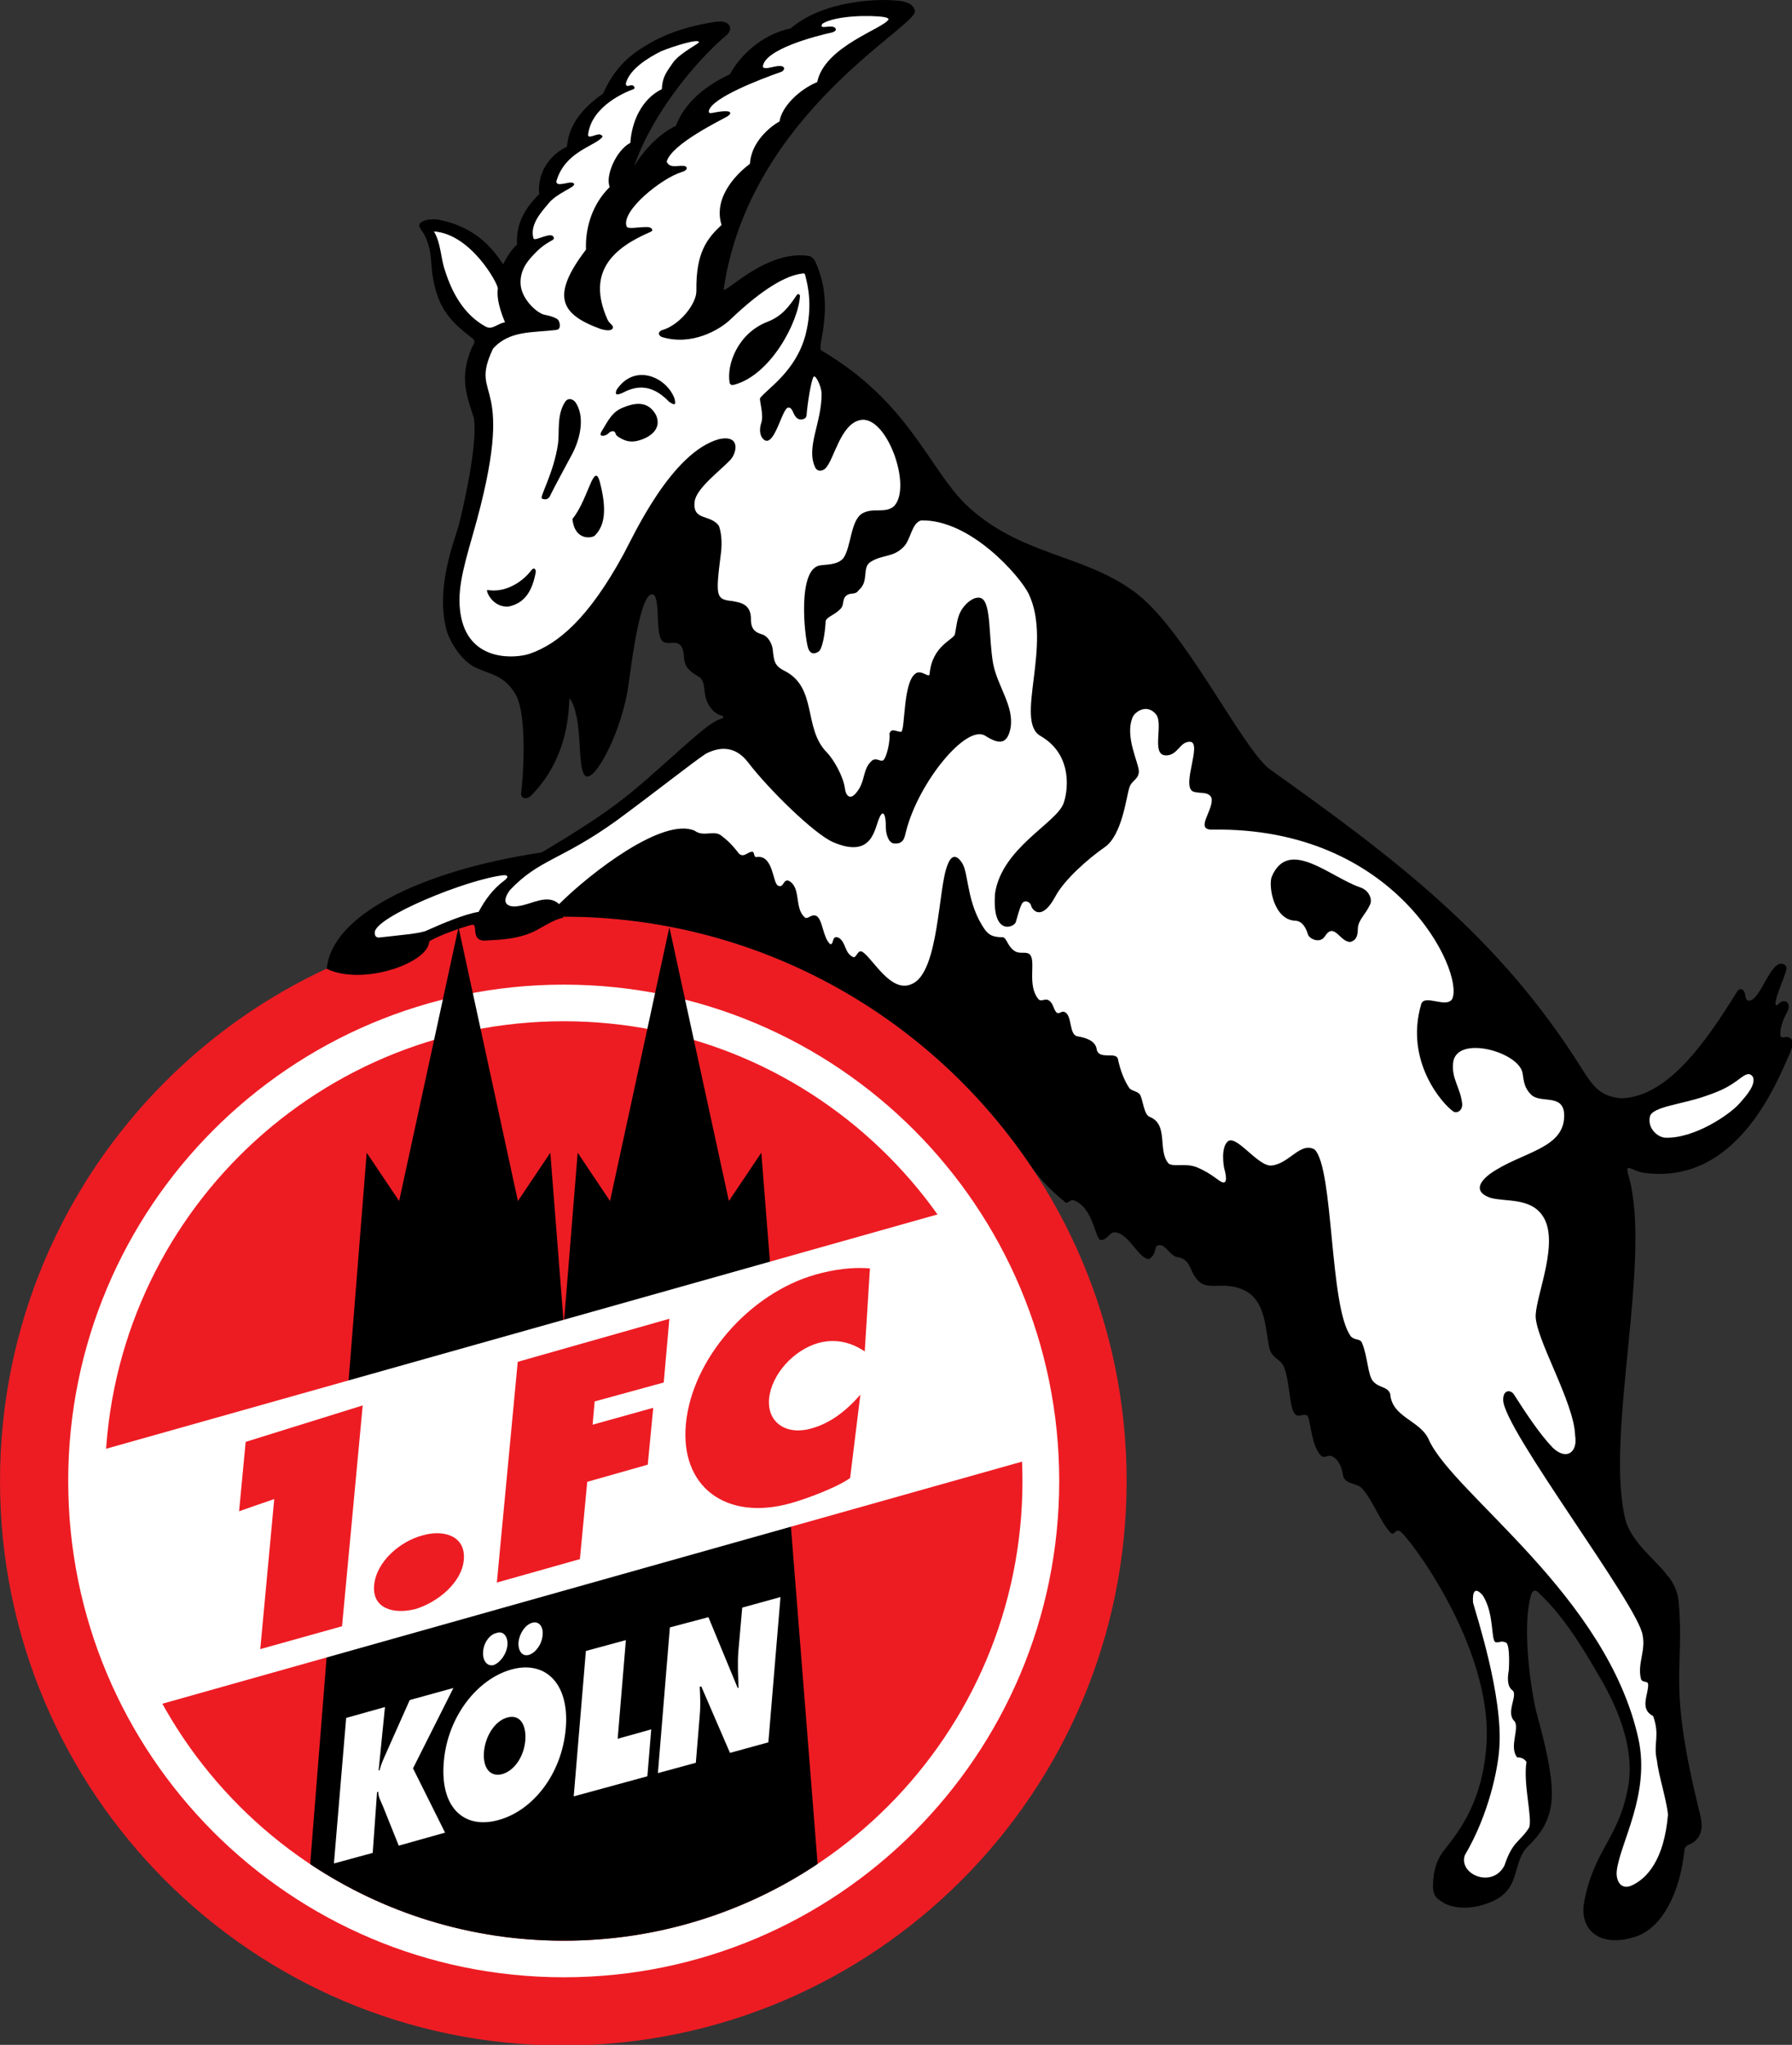 <?xml version="1.0" encoding="UTF-8" standalone="no"?>
<!-- Created with Inkscape (http://www.inkscape.org/) -->

<svg
   xmlns:svg="http://www.w3.org/2000/svg"
   xmlns="http://www.w3.org/2000/svg"
   version="1.0"
   width="296.497"
   height="338.224"
   id="svg1891"
   >
  <rect width="100%" height="100%" fill="#333333" stroke="none"/>
  <defs
     id="defs1893" />
  <g
     id="layer1"
     transform="matrix(0.558,0,0,0.559,-9.883,-9.101)">
    <g
       id="g3004">
      <path
         d="m 17.716,454.508 c 0,-92.255 74.812,-167.042 166.977,-167.042 92.28,0 167.081,74.786 167.081,167.042 0,92.255 -74.801,167.002 -167.081,167.002 -92.165,0 -166.977,-74.747 -166.977,-167.002 l 0,0 z"
         style="fill:#ed1c23;fill-opacity:1;fill-rule:evenodd"
         id="_46749016"
         />
      <path
         d="m 37.937,454.508 c 0,-81.117 65.816,-146.886 146.947,-146.886 81.096,0 146.901,65.769 146.901,146.886 0,81.107 -65.805,146.821 -146.901,146.821 -81.132,0 -146.947,-65.715 -146.947,-146.821 l 0,0 z"
         style="fill:#ffffff;fill-opacity:1;fill-rule:evenodd"
         id="_45949336"
         />
      <path
         d="m 48.843,454.493 c 0,-75.129 60.926,-136.041 136.041,-136.041 75.079,0 136.005,60.911 136.005,136.041 0,75.133 -60.926,136.019 -136.005,136.019 -75.115,0 -136.041,-60.886 -136.041,-136.019 l 0,0 z"
         style="fill:#ed1c23;fill-rule:evenodd"
         id="_46928568"
         />
      <path
         d="m 171.28,371.654 9.607,-14.294 3.997,50.821 4.118,-50.821 9.592,14.294 11.061,-50.929 6.535,-30.088 17.646,81.016 9.617,-14.294 16.667,210.079 0,0.378 c -21.552,14.342 -47.42,22.696 -75.235,22.696 -27.788,0 -53.629,-8.33 -75.168,-22.635 l 0,-0.44 16.728,-210.079 9.621,14.294 17.606,-81.016 17.61,81.016 z m 88.838,195.785 0,0 z m -150.403,0 0,0 z"
         style="fill-rule:evenodd"
         id="_93044744"
         />
      <polygon
         points="1612910,14755500 9223460,12616800 9223460,12616800 8618650,10523800 1150480,12624100 "
         transform="matrix(3.543307e-5,0,0,3.543307e-5,-2.914002e-4,4.756265e-4)"
         style="fill:#ffffff;fill-opacity:1;fill-rule:evenodd"
         id="_92939432" />
      <path
         d="m 327.783,366.701 c -2.817,-2.882 -5.327,-6.829 -5.327,-6.829 -30.106,-43.638 -80.533,-72.367 -137.648,-72.367 l -0.292,0.368 c -2.217,0.448 -4.511,1.835 -7.657,3.618 -5.085,2.662 -10.433,2.842 -15.684,3.11 -4.203,-0.268 -1.286,-5.493 -3.846,-4.612 -2.969,0.816 -9.52,3.055 -12.333,4.839 -0.268,6.461 -19.824,13.214 -30.373,8.118 1.235,-15.482 26.945,-28.91 63.728,-34.454 22.934,-13.669 26.18,-17.237 41.265,-30.614 6.779,-6.013 9.899,-8.484 12.092,-8.942 0.982,-0.408 0.292,-1.007 -0.499,-1.033 -2.062,-0.892 -3.044,-2.308 -3.81,-3.951 -1.185,-2.546 -0.394,-5.565 -2.102,-7.157 -2.026,-1.376 -4.496,-2.384 -4.749,-5.736 -0.116,-1.693 -0.242,-4.395 -2.702,-4.586 -3.416,0.101 -4.637,0.841 -5.02,-6.191 -0.181,-3.059 -0.076,-8.014 -1.669,-8.144 -2.293,-0.227 -4.561,7.469 -7.035,26.386 -1.795,13.759 -9.989,29.329 -12.817,27.367 -2.738,-2.383 -0.433,-16.587 -4.612,-22.918 -0.636,-1.134 1.35,15.58 -11.261,28.473 -1.733,1.875 -3.225,0.766 -3.225,-0.191 0.484,-3.477 2.167,-23.694 -1.845,-29.889 -3.174,-5.081 -6.587,-5.349 -11.582,-7.515 -4.103,-1.961 -7.505,-7.187 -8.69,-11.174 -3.337,-12.933 2.535,-26.667 3.669,-31.073 1.109,-4.258 5.63,-23.468 4.496,-31.482 -1.835,-6.103 -4.637,-11.646 -0.6,-21.073 0.6,-0.982 1.083,-1.708 0.282,-2.535 -6.013,-4.626 -10.051,-8.296 -11.748,-17.454 -1.004,-5.402 -0.177,-7.797 -2.239,-12.474 -0.715,-1.875 -2.348,-2.933 -1.784,-4.154 1.286,-1.289 3.196,-1.289 4.955,-1.249 9.974,1.658 15.977,7.249 19.748,13.341 1.3,-2.561 2.344,-4.128 4.168,-5.912 -0.408,-6.18 2.456,-10.867 6.558,-14.894 -0.701,-7.656 4.525,-12.333 8.22,-14.027 0.585,-6.551 4.511,-11.366 10.726,-15.724 4.229,-9.693 10.473,-12.828 14.142,-15.082 3.9,-2.141 9.455,-4.666 19.339,-6.179 4.269,-0.538 5.172,2.113 3.186,3.936 -6.422,5.183 -21.391,21.185 -27.494,38.907 1.936,-3.427 6.602,-9.285 12.409,-12.037 3.275,-8.537 11.224,-12.947 16.042,-15.302 2.814,-5.146 9.007,-11.607 18,-13.532 10.12,-8.664 26.602,-8.433 28.618,-8.382 3.352,0.166 7.541,0.141 8.216,3.185 1.174,4.41 -49,30.221 -56.693,82.277 -0.268,2.333 12.318,-11.86 25.479,-9.718 0.74,0.328 1.3,0.866 1.658,1.618 6.129,13.236 0.307,25.392 1.784,26.295 26.029,15.302 31.684,34.656 42.884,45.613 15.775,15.031 34.233,14.46 49.676,25.605 14.691,10.358 31.506,45.241 40.055,52.442 37,26.335 68.163,49.43 92.891,88.85 3.276,5.135 5.341,8.205 11.683,8.794 13.774,-0.347 25.14,-16.678 34.338,-31.521 0.51,-0.776 1.16,-1.007 1.719,-0.559 1.084,0.827 0.484,3.03 1.632,3.171 3.005,0.419 5.554,-8.574 8.624,-10.549 1.225,-0.867 3.045,-0.126 2.637,1.427 -0.903,3.427 -3.059,7.429 -3.196,10.04 0,0.65 0.56,0.509 0.893,0.09 0.57,-0.676 1.35,-0.917 1.972,-0.791 1.3,0.282 1.174,1.936 0.805,2.752 -1.134,2.116 -2.116,4.269 -2.257,6.753 -0.051,2.102 1.618,0.585 2.626,1.185 1.427,0.635 1.134,2.329 0.368,4.355 -3.846,8.512 -15.644,39.687 -43.688,35.649 -3.579,-0.624 -5.414,-3.236 -4.33,0.777 7.161,24.157 -6.956,76.596 -0.968,101.569 1.719,7.133 9.834,12.918 12.319,16.649 1.466,1.405 3.16,4.374 3.528,7.685 1.889,21.3 -3.528,23.326 6.334,63.013 0.827,3.261 0.726,5.644 -0.968,7.555 -1.759,2.011 -3.074,1.134 -3.608,3.019 -1.286,12.792 -6.559,22.907 -14.089,25.634 -10.397,3.618 -17.187,-1.286 -15.674,-10.051 2.943,-15.85 10.549,-18.884 13.2,-34.999 2.001,-13.669 -6.266,-27.7 -9.083,-32.464 -2.6,-4.381 -9.213,-16.295 -17.393,-23.861 -1.094,-1.34 -1.972,-1.008 -2.355,0.127 -3.12,9.849 0.152,30.065 1.553,35.291 2.308,8.382 4.944,18.69 4.446,25.519 -0.444,6.703 -3.857,10.801 -7.042,13.901 -4.869,4.713 -1.759,12.6 -10.896,16.407 -6.714,2.791 -11.644,1.582 -13.911,0.408 -2.102,-1.336 -3.109,-1.921 -3.337,-4.496 -0.015,-3.07 0.303,-7.465 3.312,-11.224 4.894,-6.103 11.391,-14.753 12.525,-31.022 2.127,-29.481 -24.092,-63.053 -25.75,-63.436 -1.683,-0.383 -1.095,1.098 -2.434,0.715 -2.597,-2.127 -5.695,-10.065 -8.483,-13.034 -1.491,-2.077 -5.251,-1.174 -5.847,-4.142 -0.322,-2.268 -1.25,-4.573 -3.099,-5.54 -1.21,-0.715 -2.088,0.509 -3.186,-0.09 -3.21,-2.51 -3.337,-11.531 -4.381,-12.102 -1.148,-0.499 -2.217,0.419 -3.034,0 -2.344,-1.008 -1.784,-8.563 -3.655,-13.926 -0.867,-2.803 -3.72,-2.716 -4.525,-6.104 -1.246,-6.129 -1.083,-14.092 -7.667,-17.122 -6.753,-2.943 -11.058,1.095 -14.269,-3.774 -1.698,-2.088 -1.416,-5.53 -5.786,-5.988 -2.318,-1.16 -3.25,-3.998 -5.338,-3.362 -1.133,0.332 -0.191,2.52 -2.524,4.001 -3.135,0.217 -6.281,-8.256 -10.625,-7.887 -1.441,0.549 -2.001,2.193 -3.644,2.294 -1.871,0.09 -2.026,-9.48 -8.14,-11.784 -1.109,-0.408 -1.911,1.618 -2.853,0.267 0,0 -2.524,-1.911 -5.428,-4.98 z"
         style="fill-rule:evenodd"
         id="_47868120"
         />
      <path
         d="m 180.247,76.599 c 2.626,-3.301 7.938,-4.804 7.707,-5.861 -0.459,-0.954 -2.431,-0.087 -3.912,0 -0.61,0.101 -1.452,-0.051 -1.361,-0.788 2.484,-8.689 10.982,-10.256 13.557,-13.008 0.304,-0.535 0,-0.535 -0.664,-0.907 -1.35,-0.061 -3.492,1.416 -3.492,0.126 1.008,-8.66 11.557,-12.843 13.547,-13.514 0.52,-0.448 0.05,-1.058 -0.6,-1.163 -0.907,0.105 -1.633,0.65 -1.759,-0.444 1.033,-4.305 6.765,-7.747 10.459,-9.581 3.77,-1.553 11.239,-3.846 11.239,-2.701 0,0.459 -5.861,3.301 -7.797,6.194 -1.607,2.379 -3.073,3.936 -3.2,7.696 -5.988,2.94 -8.942,9.578 -9.35,15.897 -4.243,2.192 -7.519,9.899 -6.104,13.073 -4.904,4.753 -7.313,11.633 -7.046,18.512 -10.6,13.872 -7.465,19.159 4.229,23.454 1.723,0.549 3.366,0.65 3.695,-0.178 0.408,-0.83 -1.004,-1.339 -1.528,-2.524 -6.357,-14.179 1.657,-21.264 12.842,-26.028 0.881,-0.419 0.217,-1.416 -1.095,-1.387 -3.019,-0.029 -5.735,0.737 -6.118,-0.217 -1.629,-4.64 10.386,-14.219 16.295,-16.042 2.525,-0.741 1.456,-2.001 0.423,-1.835 -1.592,-0.141 -4.027,0.776 -4.817,-1.286 1.506,-5.226 15.901,-12.141 18.018,-13.377 1.311,-0.831 1.86,-2.308 -4.5,-1.008 -0.61,0.09 -1.26,0.09 -0.978,-0.776 1.21,-3.774 14.677,-9.032 21.531,-11.416 1.08,-0.499 1.387,-2.192 -1.849,-1.557 -1.159,0.181 -3.301,0.957 -3.72,0.09 0.42,-5.096 15.313,-9.032 20.626,-10.18 1.199,-0.405 1.415,-1.095 0.371,-1.604 -1.683,-0.498 -4.359,0.827 -3.34,-0.957 4.016,-2.521 14.601,-2.561 18.285,-1.972 1.033,0.187 1.26,0.419 1.361,0.636 -1.134,2.676 -18.971,7.887 -21.174,18.599 -5.338,2.217 -10.56,7.302 -11.174,11.658 -2.813,1.516 -8.433,6.143 -8.765,12.514 -3.07,2.293 -11.109,9.426 -8.433,18.104 -4.294,4.023 -7.621,8.151 -7.454,19.466 0.065,3.9 -4.995,10.216 -10.231,11.683 -1.463,0.6 -0.878,1.784 0.181,2.066 8.751,2.571 16.891,-2.167 20.065,-5.175 10.101,-9.632 16.829,-13.095 21.376,-13.669 0.831,-0.217 0.831,0.383 0.957,0.841 0.65,2.521 2.217,8.65 0.025,17.263 -2.868,10.777 -11.109,15.772 -13.453,18.704 -0.408,0.419 1.159,4.994 0.328,7.338 -0.954,2.98 0.116,4.814 1.199,5.273 2.994,1.097 5.111,-10.04 6.894,-9.758 1.438,0.076 1.195,2.51 2.915,3.388 0.906,0.321 2.242,0.039 2.398,-0.968 0.216,-3.12 1.376,-10.726 2.127,-11.542 0.549,-0.686 2.242,2.752 2.344,4.854 0.127,8.663 -4.753,16.027 -1.885,22.005 0.625,1.271 2.062,1.17 3.07,0.227 2.611,-2.803 4.395,-12.983 10.217,-14.255 7.836,-1.748 15.594,19.748 10.065,25.479 -2.687,2.282 -6.038,0.282 -9.376,2.116 -3.578,2.088 -3.261,10.065 -5.72,13.377 -1.441,1.467 -3.174,1.694 -6.537,1.976 -7.107,0.534 -4.944,20.841 -3.846,24.461 0.701,2.152 2.217,1.744 3.222,1.007 1.018,-0.866 1.798,-5.045 2.001,-8.945 0.293,-1.221 2.445,-1.734 3.987,-3.236 1.683,-1.3 0.805,-2.712 1.809,-3.987 1.452,-1.607 2.882,-0.191 4.052,-1.987 3.07,-2.549 0.877,-6.551 3.362,-8.23 3.633,-2.398 6.88,-1.199 10.091,-4.728 1.975,-2.192 2.232,-6.829 4.994,-7.62 14.717,-0.358 29.355,16.602 31.864,21.647 7.277,15.059 -4.37,37.801 3.594,42.157 10.025,5.825 7.862,17.137 6.753,19.979 -2.166,5.785 -18.194,13.109 -20.271,26.486 -1.033,12.843 5.67,10.181 6.143,8.574 0.509,-1.603 0.968,-3.706 1.755,-5.313 0.625,-1.412 2.586,-0.787 2.817,0.589 0.383,1.196 3.135,4.637 7.198,-2.933 2.585,-4.803 9.505,-10.993 14.677,-14.561 5.11,-3.618 6.331,-14.944 7.212,-17.519 0.676,-2.243 2.547,-2.243 2.828,-4.623 0.177,-2.484 -4.471,-10.679 -1.708,-16.551 1.3,-1.951 4.41,-3.352 6.728,-0.636 2.445,2.802 -1.502,12.012 2.893,12.228 3.759,0.105 4.178,-4.304 7.439,-4.023 3.312,0.646 -2.662,12.788 0.61,14.662 2.015,0.827 4.525,-0.141 5.555,1.875 0.932,3.347 -5.07,9.451 0.105,9.451 54.822,-0.968 74.837,42.16 71.319,50.044 -1.654,2.983 -8.256,-1.477 -9.209,1.557 -5.009,16.869 6.306,29.646 9.581,31.849 0.968,0.549 2.687,-0.227 2.561,-2.343 -0.549,-4.814 -3.211,-7.379 -2.69,-12.142 0.932,-8.382 19.661,-3.211 20.604,3.174 0.368,2.38 0.495,4.341 2.611,6.357 2.662,2.521 9.058,-0.318 9.683,5.262 0.801,10.827 -12.702,11.452 -22.056,18.165 -4.456,3.428 -3.438,5.811 0.322,7.046 4.507,1.199 11.694,-0.087 15.323,5.237 5.161,7.378 -1.618,22.817 -2.012,29.318 -0.383,6.612 11.455,25.901 11.698,35.75 0.838,4.915 -2.549,7.566 -6.717,3.529 -4.023,-4.219 -8.241,-10.716 -11.376,-15.595 -0.902,-1.531 -3.286,-1.632 -3.236,1.528 -0.051,8.523 40.337,61.091 41.355,69.705 0.932,4.533 -1.593,8.383 -0.52,12.788 0.354,1.289 2.012,0.549 2.138,1.582 0.231,2.919 -2.738,7.339 1.481,9.455 2.102,5.782 0,8.191 1.094,12.969 0.549,4.764 2.803,11.376 3.312,16.179 -1.134,13.568 -6.331,18.856 -10.474,20.871 -3.554,1.781 -5.03,-1.427 -4.713,-4.192 0.942,-8.206 10.04,-22.756 6.407,-39.152 -9.325,-42.182 -54.465,-72.125 -62.005,-88.153 -2.42,-6.039 -11.073,-6.724 -11.567,-13.821 -0.856,-2.294 -3.135,-1.618 -5.07,-3.72 -1.633,-1.834 -1.582,-7.378 -3.327,-11.43 -0.509,-1.275 -2.091,-0.635 -3.261,-1.86 -6.422,-8.447 -5.046,-49.687 -10.766,-55.317 -4.218,-2.358 -7.505,4.203 -12.756,4.749 -4.023,0.423 -10.661,-9.578 -13.095,-7.042 -1.976,1.961 -1.123,7.042 -0.968,7.833 0.203,0.701 1.21,4.219 -0.155,4.219 -1.221,0.05 -3.005,-2.474 -8.09,-4.551 -3.388,-1.235 -6.613,0 -8.18,-1.004 -3.463,-3.759 0.116,-11.632 -5.706,-13.875 -1.632,-0.636 -1.924,-4.803 -2.766,-6.471 -0.802,-1.185 -2.47,-1.098 -3.222,-2.015 -1.582,-2.38 -2.687,-5.312 -3.402,-8.66 -0.585,-2.293 -5.912,0.56 -6.32,-3.073 -0.521,-2.419 -3.362,-3.196 -5.566,-3.579 -2.69,-0.318 -1.567,-6.215 -3.886,-7.198 -1.007,-0.448 -1.376,0.701 -2.423,0.167 -1.084,-1.351 -0.878,-2.626 -2.243,-3.594 -1.145,-0.776 -2.279,0.549 -3.131,-0.408 -3.391,-4.128 -0.69,-11.058 -2.459,-13.11 -1.16,-1.275 -3.175,0.141 -4.944,-1.376 -1.72,-1.326 -2.001,-3.492 -3.034,-3.796 -3.02,-0.05 -4.078,-0.6 -5.313,-2.116 -5.504,-7.696 -4.879,-16.551 -6.764,-19.697 -1.236,-2.077 -3.084,-3.362 -4.472,0.534 -2.752,6.703 -2.459,31.673 -10.487,35.065 -6.165,3.03 -11.668,-7.606 -14.714,-9.491 -1.35,-0.729 -1.607,1.528 -2.575,1.618 -2.802,-1.098 -2.192,-4.449 -4.445,-5.775 -2.217,-0.968 -1.275,2.142 -2.55,1.875 -2.189,-2.012 -2.189,-7.414 -4.128,-8.372 -1.578,-0.61 -2.496,1.225 -3.398,0.448 -3.175,-2.752 -0.957,-8.895 -4.778,-10.831 -1.658,-0.535 -1.401,2.257 -3.109,1.466 -1.643,-0.6 -1.351,-9.299 -6.447,-8.462 -0.751,0.08 -0.509,-1.105 -1.033,-1.564 -1.503,-0.191 -2.55,1.911 -4.128,0.559 -2.141,-2.853 -3.785,-4.229 -5.171,-5.287 -2.142,-1.823 -5.327,0.47 -7.963,-1.506 -9.3,-4.074 -30.604,12.196 -40.211,21.723 -3.503,-3.261 -8.231,0.181 -12.203,0.589 -1.427,0.328 -5.912,0.137 -2.398,-4.716 8.714,-9.209 15.074,-8.751 31.496,-20.484 11.99,-8.794 22.756,-17.368 26.627,-19.889 3.2,-1.658 8.27,-3.019 12.536,2.571 6.002,7.837 19.394,20.987 25.1,23.547 11.748,5.096 12.334,-3.9 13.76,-7.02 1.26,-3.146 2.04,-0.535 1.961,2.445 -0.025,1.964 0.701,4.716 2.308,4.984 3.211,0.379 3.25,-2.052 3.709,-3.608 3.669,-14.435 17.873,-31.799 23.478,-28.231 4.117,2.611 6.537,2.611 7.505,-2.344 1.084,-6.371 -3.835,-12.232 -5.161,-18.935 -1.387,-7.772 -0.534,-18 -3.503,-19.415 -1.733,-0.741 -4.113,0.942 -5.453,2.828 -1.784,2.384 -1.784,4.919 -2.38,7.797 -0.307,1.607 -6.768,3.352 -7.505,11.734 -0.076,1.517 -2.525,-1.502 -4.283,0 -3.604,2.741 -2.954,16.36 -4.113,17.137 -1.336,0.141 -2.969,-1.362 -3.517,0.6 0.292,2.193 -0.929,7.515 -1.987,7.924 -0.878,0.268 -1.82,-0.816 -3.07,-0.09 -3.124,2.615 -1.86,6.233 -4.843,9.686 -1.835,2.239 -3.081,0.676 -3.297,-1.3 -0.433,-3.376 -3.123,-8.422 -5.479,-10.816 -6.919,-7.147 -2.651,-19.061 -12.423,-24.016 -2.943,-1.452 -3.095,-2.879 -3.427,-5.529 -0.127,-2.893 -1.784,-4.905 -3.301,-5.287 -2.687,-0.776 -3.145,-2.232 -3.246,-4.117 0.242,-5.096 -3.554,-5.313 -5.569,-5.732 -4.778,-0.459 -4.929,-1.376 -3.438,-13.29 0.444,-2.879 0.469,-6.191 -0.459,-8.892 -2.499,-3.669 -7.963,-1.326 -7.212,-7.328 0.574,-3.948 7.631,-9.083 10.65,-12.33 1.835,-2.052 2.994,-7.378 -3.301,-6.093 -14.32,3.81 -25.747,29.177 -28.422,34.042 -10.373,18.985 -19.365,26.541 -27.787,29.47 -3.936,1.376 -17.58,2.665 -20.372,-10.715 -1.441,-7.018 0.307,-13.619 3.478,-24.613 13.836,-48.083 -1.618,-38.91 5.952,-54.912 4.864,-5.454 11.784,-4.702 18.791,-5.555 1.553,-0.206 0.993,-2.232 0.625,-2.828 -0.282,-0.548 -1.91,-1.238 -4.067,-1.643 -2.153,-0.358 -6.75,-4.449 -7.147,-8.844 -0.405,-4.814 2.701,-7.797 4.767,-9.899 2.929,-2.892 5.046,-3.21 5.082,-3.846 -0.177,-2.575 -5.58,1.044 -6.049,0 -1.149,-3.987 2.163,-7.656 4.355,-10.231 z M 165.317,101.623 c -0.191,1.744 -0.191,4.445 2.138,10.036 -2.329,0.332 -3.745,2.373 -5.771,1.238 -6.371,-3.478 -9.935,-9.953 -12.001,-16.501 -1.336,-3.756 -1.21,-8.23 -3.312,-11.632 11.008,0.726 19.073,15.569 18.946,16.858 z m 295.946,400.599 c 1.607,0.051 1.376,-0.512 2.792,0 1.26,0.051 1.224,5.45 1.043,8.241 -0.303,1.734 -0.711,4.677 1.123,6.013 1.643,1.401 -2.166,6.598 0.585,9.108 1.528,2.105 -1.708,7.634 0.766,10.679 1.21,0 2.113,0.358 2.763,1.351 -1.044,6.396 1.799,16.486 0.801,19.401 -2.803,4.409 -4.915,3.951 -7.313,11.199 -3.59,7.01 -13.745,2.64 -11.759,-3.019 7.187,-12.153 9.823,-25.685 10.206,-31.597 1.199,-15.338 -6.891,-39.723 -7.783,-43.125 -0.206,-3.07 0.47,-4.904 2.879,-2.152 3.579,5.59 2.294,13.568 3.897,13.9 z M 167.188,276.866 c -3.402,2.535 -5.681,5.735 -7.556,9.224 -4.077,0.639 -10.65,3.391 -15.352,5.503 -1.733,0.907 -8.332,1.416 -14.305,2.102 -0.907,-0.087 -1.134,-0.65 -1.134,-1.376 -0.484,-4.536 27.581,-15.988 38.347,-17.096 0.982,0 1.567,0.473 0,1.643 z"
         style="fill:#ffffff;fill-opacity:1;fill-rule:evenodd"
         id="_90523512"
         />
      <path
         d="m 254.116,103.367 c 0.6,-0.177 0.801,0.217 0.801,0.459 -0.459,7.834 -8.776,23.518 -19.592,26.31 -0.639,0.127 -1.033,0.051 -1.261,-0.549 -0.982,-5.454 2.456,-14.728 11.25,-18.105 4.355,-1.694 6.421,-4.586 8.801,-8.115 z"
         style="fill-rule:evenodd"
         id="_47053528"
         />
      <path
         d="m 420.927,278.802 c 2.752,0.867 3.9,3.694 2.932,5.312 -1.134,2.615 -3.467,4.399 -3.517,6.909 -0.051,2.113 -0.42,3.398 -2.102,3.947 -3.095,0.332 -4.905,-6.089 -7.671,-1.643 -1.502,2.294 -4.623,0.726 -5.031,-0.549 -0.549,-1.972 -1.733,-3.987 -3.72,-4.077 -6.446,-0.188 -8.053,-10.278 -7.021,-13.005 4.969,-11.698 17.213,0.025 26.129,3.106 z"
         style="fill-rule:evenodd"
         id="path2921"
         />
      <path
         d="m 217.705,134.162 c 0.495,2.012 0.126,2.153 -1.593,1.004 -5.655,-5.923 -10.484,-4.395 -13.911,-2.597 -1.672,0.686 -2.181,0.635 -1.697,-0.881 5.211,-7.975 14.702,-4.038 17.201,2.474 z"
         style="fill-rule:evenodd"
         id="path2919"
         />
      <path
         d="m 188.311,135.257 c 2.842,4.088 1.607,10.459 -0.867,15.226 -1.961,3.669 -5.171,9.542 -6.432,12.102 -0.523,1.542 -1.643,1.643 -2.575,1.225 -0.943,-0.181 3.467,-7.519 4.716,-16.118 0.509,-3.528 -0.434,-8.675 2.138,-12.525 0.881,-1.275 2.203,-0.867 3.02,0.09 l 0,0 z"
         style="fill-rule:evenodd"
         id="path2917"
         />
      <path
         d="m 212.237,139.103 c 2.066,4.778 -2.993,7.122 -5.948,7.71 -2.076,0.369 -3.629,-0.216 -5.388,-1.365 -0.968,-0.701 -0.448,-1.195 -1.21,-1.567 -1.582,-0.087 -1.199,0.917 -2.907,1.326 -1.185,0.141 -1.286,-0.408 -0.495,-1.604 1.921,-3.2 2.98,-5.453 6.154,-6.728 2.94,-1.199 7.259,-2.434 9.794,2.228 z"
         style="fill-rule:evenodd"
         id="path2915"
         />
      <path
         d="m 195.649,159.182 c 2.46,9.581 0.64,13.291 -1.567,15.583 -0.812,0.737 -5.962,1.654 -6.638,-4.944 2.575,-3.109 4.154,-7.837 5.696,-11.188 1.084,-2.153 1.773,-2.294 2.51,0.548 z"
         style="fill-rule:evenodd"
         id="path2913"
         />
      <path
         d="m 176.552,185.669 c -1.12,6.013 -3.579,9.072 -7.863,10.04 -4.98,0.6 -7.093,-4.904 -6.457,-4.865 4.854,0.878 9.974,-1.874 13.019,-5.811 0.741,-1.044 1.481,-0.318 1.301,0.636 z"
         style="fill-rule:evenodd"
         id="_90579752"
         />
      <path
         d="m 537.48,334.899 c 0.863,2.283 -1.557,5.172 -4.067,7.964 -2.496,2.893 -13.2,10.459 -22.131,10.04 -2.481,-0.368 -5.157,-3.07 -4.315,-6.371 0.863,-2.792 9.476,-3.528 16.114,-5.822 4.818,-1.643 7.111,-2.662 10.932,-5.594 2.409,-1.82 2.969,-0.726 3.467,-0.217 z"
         style="fill:#ffffff;fill-opacity:1;fill-rule:evenodd"
         id="_92920568"
         />
      <path
         d="m 90.556,442.914 34.703,-10.781 -6.129,65.335 -24.244,6.764 4.142,-44.399 -10.423,3.605 1.95,-20.524 z m 64.682,34.933 c -0.61,6.765 -7.797,12.536 -14.269,14.512 -6.598,1.708 -12.958,-0.178 -12.318,-7.007 0.636,-7.097 7.833,-13.074 14.344,-14.767 6.461,-1.86 12.882,0.242 12.243,7.262 z m 15.992,-58.618 44.959,-12.741 -1.669,18.856 -20.488,5.605 -0.6,6.88 17.978,-4.995 -1.629,16.819 -17.942,5.082 -2.177,22.871 -24.627,6.93 6.194,-65.306 z m 102.891,-3.084 c -3.619,-2.419 -8.271,-4.002 -13.8,-2.474 -7.339,2.076 -13.861,9.314 -14.562,16.45 -0.65,7.122 5.171,10.907 12.474,8.841 5.63,-1.542 10.307,-5.121 14.587,-10 l -3.034,24.641 c -4.063,2.915 -13.236,6.23 -17.581,7.451 -19.224,5.378 -32.872,-4.854 -31.113,-23.417 1.759,-19.058 18.678,-38.628 38.44,-44.223 5.489,-1.567 11.069,-2.243 16.129,-1.835 l -1.542,24.565 z"
         style="fill:#ed1c23;fill-rule:evenodd"
         id="_90945896"
         />
      <path
         d="m 168.17,503.086 c -0.257,2.6 -2.091,5.11 -4.102,5.876 -1.911,0.444 -3.287,-1.289 -3.11,-3.901 0.127,-2.676 1.961,-5.186 3.937,-5.58 2.026,-0.791 3.492,1.008 3.275,3.604 z m 10.433,-3.019 c -0.177,2.65 -1.986,5.175 -4.001,5.851 -2.012,0.646 -3.323,-1.188 -3.146,-3.695 0.267,-2.615 1.95,-5.135 3.976,-5.76 1.961,-0.675 3.438,1.033 3.171,3.605 z m 6.88,27.494 c -1.145,13.825 -9.938,24.514 -19.924,27.227 -10.004,2.828 -17.429,-3.362 -16.259,-17.173 1.109,-13.493 9.99,-24.515 19.964,-27.328 9.874,-2.806 17.303,3.795 16.219,17.274 z m -24.258,6.956 c -0.433,4.995 1.874,7.609 5.402,6.703 3.579,-1.008 6.422,-5.135 6.84,-9.939 0.383,-4.739 -1.654,-7.898 -5.399,-6.79 -3.709,1.044 -6.422,5.554 -6.844,10.025 z m 30.21,-29.733 11.86,-3.211 -2.434,29.188 9.95,-2.777 -1.145,13.872 -21.838,5.952 3.608,-43.024 z m 24.905,-6.97 11.43,-3.034 8.664,20.921 0.267,0 c -0.115,-3.604 -0.343,-7.121 -0.05,-10.867 l 1.145,-12.882 11.34,-3.121 -3.594,42.987 -11.376,3.121 -8.512,-19.658 -0.459,0.087 c 0.141,2.892 0.267,5.529 0,8.472 l -1.159,14.027 -11.25,3.059 3.554,-43.114 z m -95.986,26.779 11.506,-3.222 -1.885,18.791 0.267,-0.076 c 0.47,-1.845 1.297,-3.594 2.088,-5.377 l 6.869,-15.403 12.954,-3.568 -11.976,23.775 9.505,19.022 -13.734,3.85 -4.652,-11.556 c -0.545,-1.416 -1.427,-2.727 -1.452,-4.385 l -0.328,0.09 -1.289,17.989 -11.503,3.135 3.63,-43.063 z"
         style="fill:#ffffff;fill-opacity:1;fill-rule:evenodd"
         id="_92552856"
         />
    </g>
  </g>
</svg>
